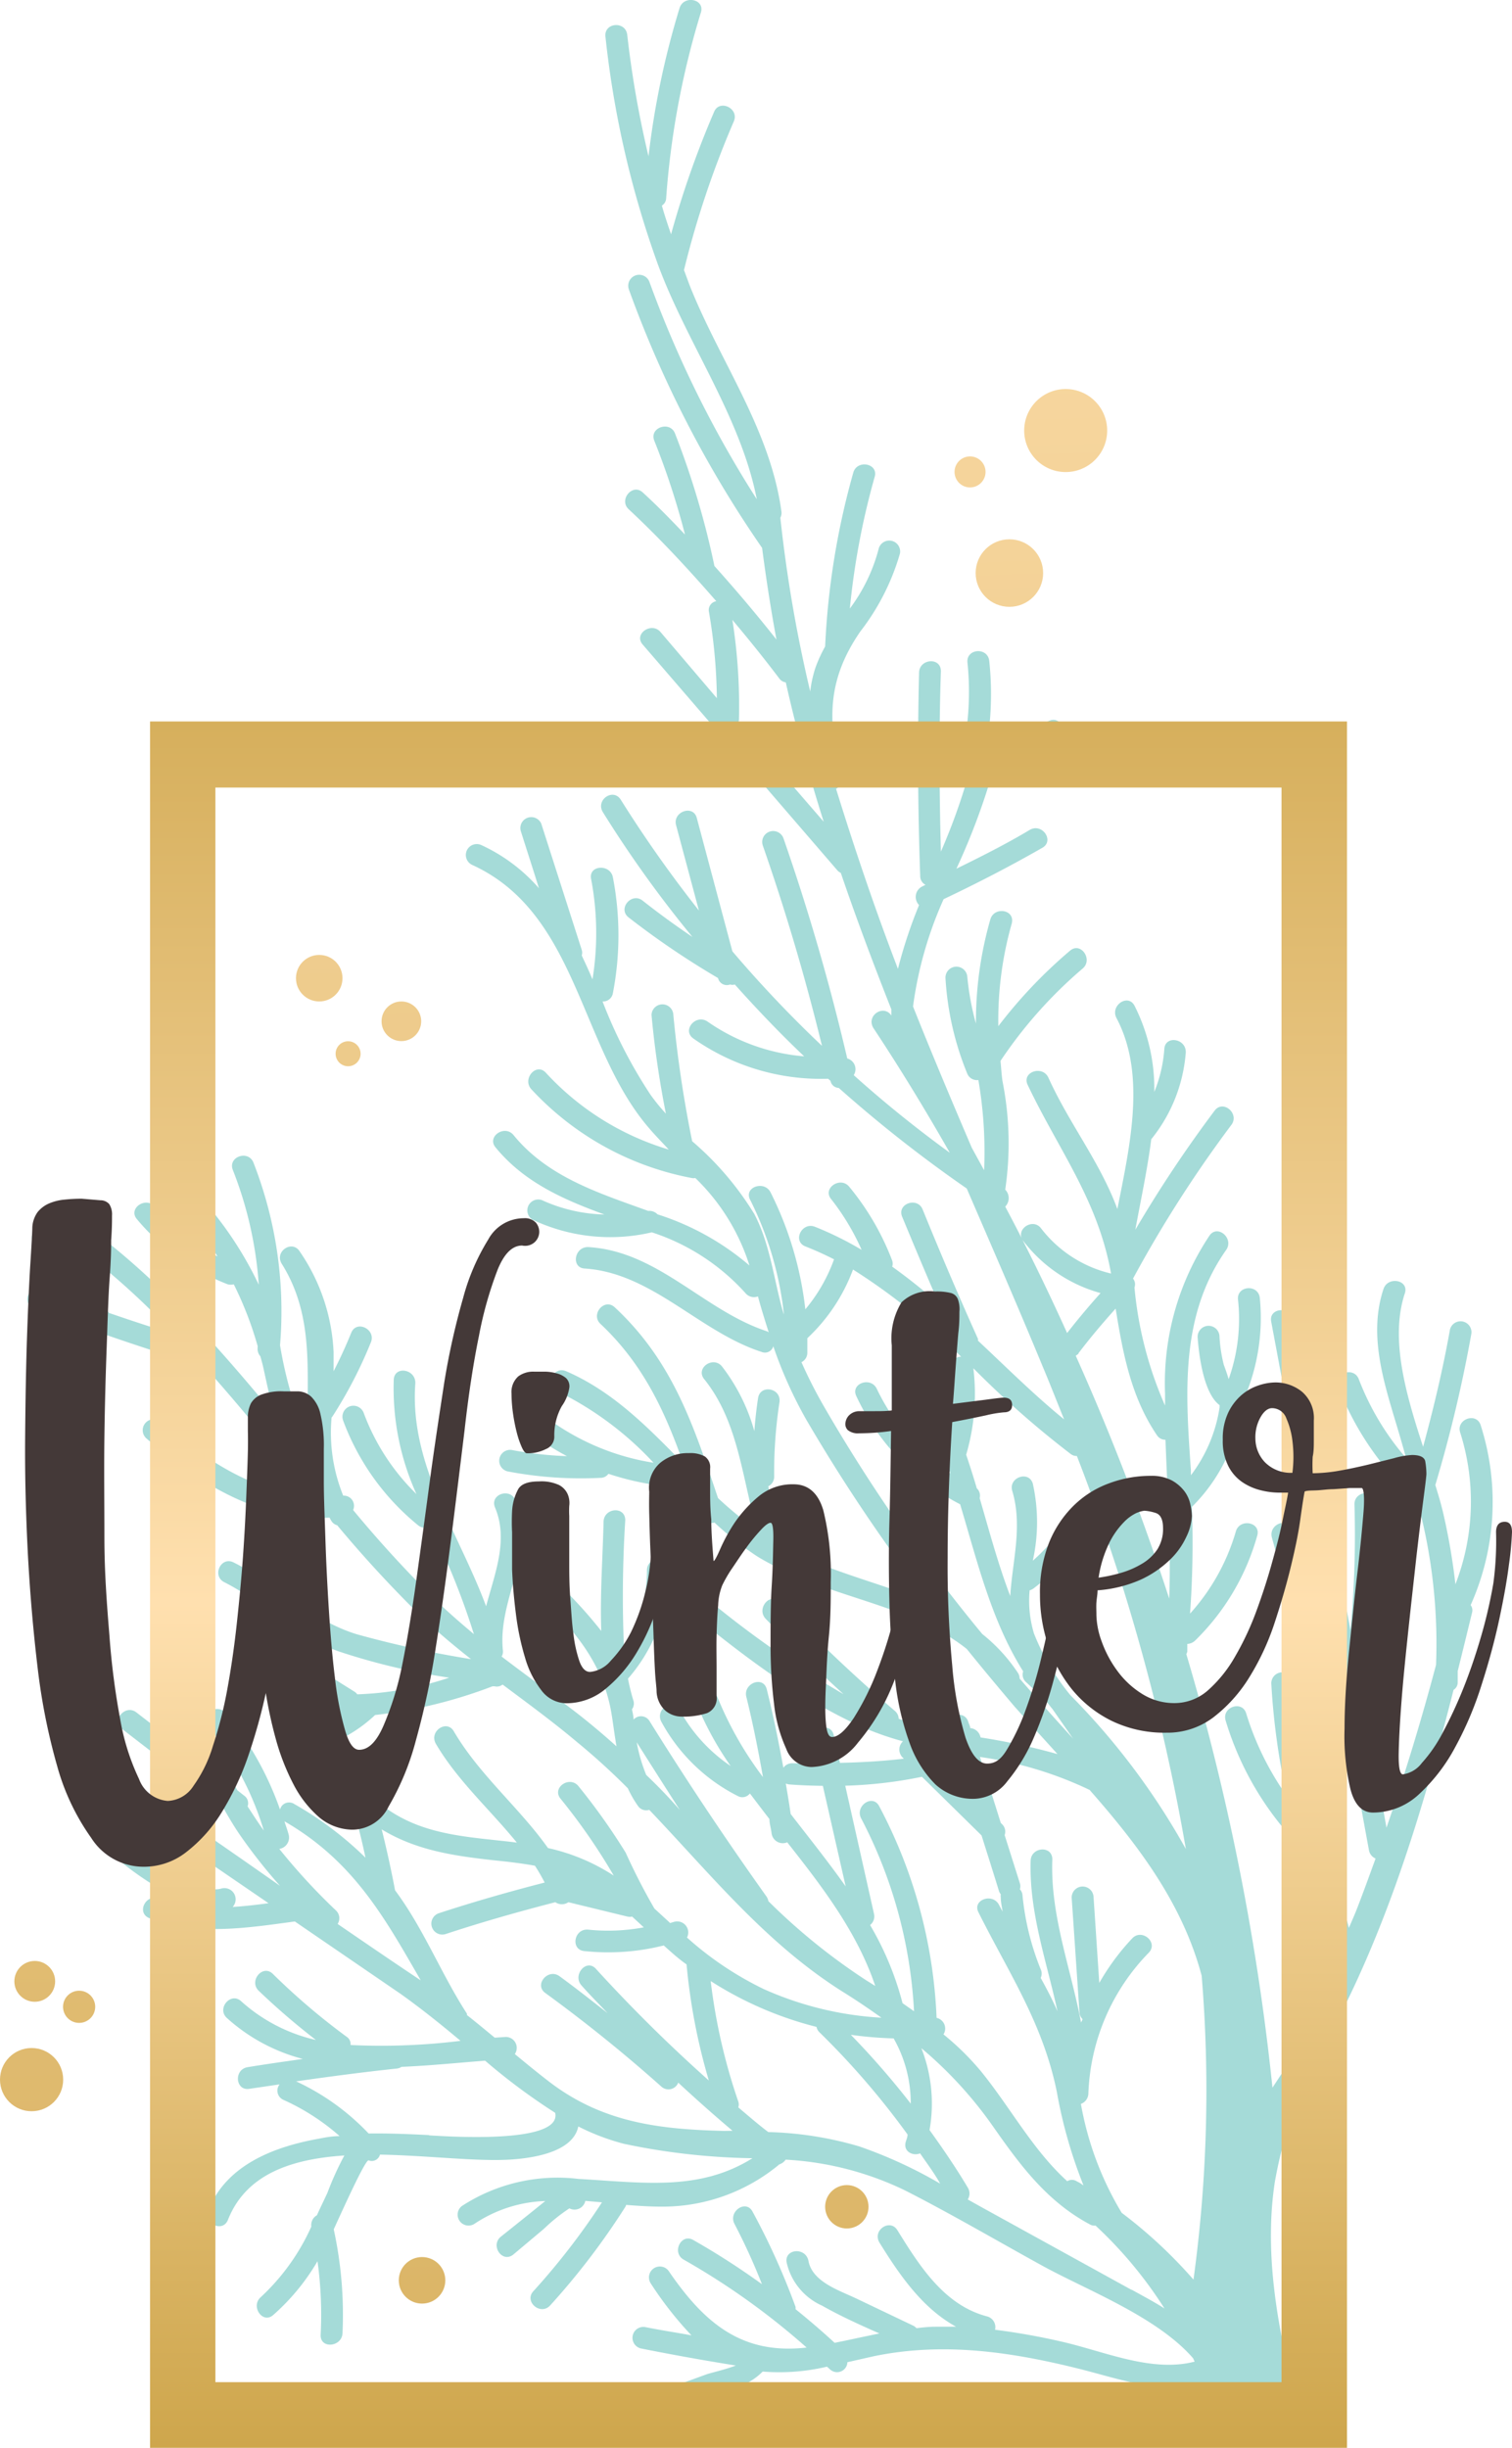 <svg xmlns="http://www.w3.org/2000/svg" xmlns:xlink="http://www.w3.org/1999/xlink" viewBox="0 0 105.29 170.39"><defs><style>.a{isolation:isolate;}.b{fill:#a5dbd8;mix-blend-mode:multiply;}.c{fill:url(#a);}.d{fill:#443938;}.e{fill:url(#b);}.f{fill:url(#c);}.g{fill:url(#d);}.h{fill:url(#e);}.i{fill:url(#f);}.j{fill:url(#g);}.k{fill:url(#h);}.l{fill:url(#i);}.m{fill:url(#j);}.n{fill:url(#k);}.o{fill:url(#l);}</style><linearGradient id="a" x1="52.13" y1="170.39" x2="52.13" y2="50.22" gradientUnits="userSpaceOnUse"><stop offset="0" stop-color="#cea64c"/><stop offset="0.49" stop-color="#ffe0af"/><stop offset="1" stop-color="#d6af5c"/></linearGradient><linearGradient id="b" x1="61.56" y1="-211.5" x2="75.41" y2="187.36" xlink:href="#a"/><linearGradient id="c" x1="59.07" y1="-211.42" x2="72.92" y2="187.44" xlink:href="#a"/><linearGradient id="d" x1="65.82" y1="-211.65" x2="79.67" y2="187.21" xlink:href="#a"/><linearGradient id="e" x1="-10.08" y1="-209.02" x2="3.77" y2="189.84" xlink:href="#a"/><linearGradient id="f" x1="-6.6" y1="-209.14" x2="7.25" y2="189.72" xlink:href="#a"/><linearGradient id="g" x1="-9.62" y1="-209.03" x2="4.23" y2="189.83" xlink:href="#a"/><linearGradient id="h" x1="16.59" y1="-209.94" x2="30.44" y2="188.92" xlink:href="#a"/><linearGradient id="i" x1="46.32" y1="-210.98" x2="60.16" y2="187.89" xlink:href="#a"/><linearGradient id="j" x1="18.19" y1="-210" x2="32.04" y2="188.86" xlink:href="#a"/><linearGradient id="k" x1="12.58" y1="-209.8" x2="26.43" y2="189.06" xlink:href="#a"/><linearGradient id="l" x1="14.4" y1="-209.87" x2="28.25" y2="188.99" xlink:href="#a"/></defs><g class="a"><path class="b" d="M37.87,155.15a12.34,12.34,0,0,1,1.78-1.43.77.77,0,0,0,1.11-.52l1.16.1a48.61,48.61,0,0,1-4.78,6.19c-.66.72.49,1.71,1.16,1a50.22,50.22,0,0,0,5.25-6.88.69.69,0,0,0,.05-.13c.89.07,1.78.13,2.67.12a12.72,12.72,0,0,0,8-2.94.85.85,0,0,0,.44-.33,21.74,21.74,0,0,1,8.33,2.15c3.22,1.64,6.34,3.47,9.5,5.21s8,3.55,10.54,6.46l.11.24c-3,.77-6.25-.7-9.21-1.38a46.52,46.52,0,0,0-4.69-.84.77.77,0,0,0-.56-.93c-3-.79-4.71-3.54-6.24-6-.51-.83-1.76,0-1.25.86,1.42,2.29,3,4.58,5.34,5.86-.48,0-1,0-1.44,0s-.89.05-1.32.1a.73.73,0,0,0-.26-.19L59.64,160c-1.17-.56-3.06-1.15-3.34-2.61-.18-1-1.7-.86-1.52.1a4.33,4.33,0,0,0,2.46,3c1.27.72,2.62,1.33,4,1.94-1,.2-2.07.44-3.12.65-.88-.81-1.79-1.59-2.72-2.34a1,1,0,0,0,0-.16,49.28,49.28,0,0,0-3-6.64c-.46-.86-1.71,0-1.25.87A42.63,42.63,0,0,1,53.06,159a52,52,0,0,0-4.79-3.08c-.85-.48-1.51.89-.66,1.37a50.3,50.3,0,0,1,8.56,6.12c-4.46.51-7.09-1.64-9.62-5.35a.76.76,0,0,0-1.25.86,24.82,24.82,0,0,0,2.85,3.64c-1.08-.2-2.16-.36-3.24-.58a.76.76,0,0,0-.29,1.49q3.3.66,6.62,1.19c-.69.27-1.66.49-2,.6l-2.94,1.07a.76.76,0,0,0,.51,1.44l4.07-1.49a4.31,4.31,0,0,0,2.23-1.2,14.44,14.44,0,0,0,4.48-.34l.21.19a.72.72,0,0,0,1.21-.5l1.81-.41c4.79-1,9.47-.33,14.17.83,3,.74,5.86,1.87,8.82,1,.66,1.46,1.24,3,1.78,4.48a5.67,5.67,0,0,0,4.51-3.87c-1.22-4.86-2.06-9.83-1.32-14.61A33.73,33.73,0,0,1,91,144.47c5-8.25,7.84-17.49,10.22-26.84a.61.61,0,0,0,.29-.5c0-.27,0-.54,0-.81.34-1.36.67-2.72,1-4.07a.6.6,0,0,0-.1-.52,17.55,17.55,0,0,0,.7-12.52c-.29-.93-1.72-.43-1.43.5a15.89,15.89,0,0,1-.33,10.57,44.2,44.2,0,0,0-.84-4.91c-.15-.65-.35-1.32-.56-2a95.35,95.35,0,0,0,2.51-10.53.76.76,0,0,0-1.49-.29c-.49,2.75-1.14,5.47-1.87,8.16-1.18-3.61-2.33-7.5-1.27-10.69.3-.93-1.19-1.21-1.49-.29-1.2,3.61.34,7.35,1.32,10.86.09.3.17.6.25.9A18.5,18.5,0,0,1,94.62,96c-.35-.91-1.79-.41-1.44.5a20.47,20.47,0,0,0,5.19,7.68.88.88,0,0,0,.29.17A37.68,37.68,0,0,1,100,115.89q-1.52,5.73-3.45,11.33L94.88,118a.69.69,0,0,0,.19-.38,70.89,70.89,0,0,0,.76-13c0-1-1.54-.87-1.51.11a70.72,70.72,0,0,1-.28,8.74l-4-21.58c-.18-1-1.7-.86-1.52.1q2,10.64,3.94,21.28A41.42,41.42,0,0,1,90,106.53c-.26-1-1.69-.44-1.43.5a43.36,43.36,0,0,0,4,9.78.6.6,0,0,0,.61.33q1.08,5.83,2.15,11.66a.78.78,0,0,0,.46.57c-.44,1.21-.88,2.43-1.35,3.63-.16.4-.34.8-.51,1.2-.44-1.75-1-3.45-1.62-5.19a.73.73,0,0,0-.12-.95c-.1-.1-.18-.21-.28-.3a44.71,44.71,0,0,1-1.86-10.64.76.76,0,0,0-1.52.1,48.8,48.8,0,0,0,1.08,7.8,20.15,20.15,0,0,1-2.83-5.75c-.28-.94-1.72-.44-1.43.5a21.3,21.3,0,0,0,5.25,8.84,44.77,44.77,0,0,1,2.26,8c-1.05,2.31-2.16,4.61-3.15,7-.34.58-.73,1.14-1.1,1.71a166.4,166.4,0,0,0-6-30.18.54.54,0,0,0,.07-.19c0-.17,0-.35,0-.52a.83.83,0,0,0,.53-.22,16.35,16.35,0,0,0,4.34-7.32c.27-.94-1.22-1.22-1.49-.29a14.56,14.56,0,0,1-3.19,5.72,68.24,68.24,0,0,0,.13-7.43,11.83,11.83,0,0,0,3.45-7.12,14.2,14.2,0,0,0,1.28-7.41c-.1-1-1.62-.87-1.52.1A12.48,12.48,0,0,1,85.56,96c-.12-.41-.31-.92-.34-1a10.1,10.1,0,0,1-.3-2,.76.76,0,0,0-1.52.1c.07,1,.37,3.87,1.53,4.71a.66.66,0,0,0,0,.14,10.38,10.38,0,0,1-2,4.74c0-.11,0-.23,0-.34C82.56,97,82.15,91.59,85.39,87c.55-.8-.6-1.79-1.16-1a18.51,18.51,0,0,0-3.1,11c0,.28,0,.56,0,.84A26.34,26.34,0,0,1,79,89.62.64.64,0,0,0,78.9,89a86.3,86.3,0,0,1,6.85-10.7c.58-.78-.57-1.77-1.16-1a88.63,88.63,0,0,0-5.53,8.3c.38-2.07.84-4.19,1.11-6.3a10.91,10.91,0,0,0,2.4-6c.08-1-1.42-1.27-1.49-.29a9.78,9.78,0,0,1-.7,3A12.76,12.76,0,0,0,79,70c-.46-.86-1.71,0-1.25.87,2.08,3.93.93,8.88.06,13.29C76.6,80.88,74.46,78.23,73,75c-.42-.87-1.86-.38-1.44.51,2.15,4.53,4.89,8,5.81,13.14v0a8.66,8.66,0,0,1-4.87-3.14c-.58-.78-1.84.08-1.25.86a10.16,10.16,0,0,0,5.39,3.64c-.81.9-1.59,1.83-2.33,2.78-1.36-3-2.77-5.91-4.31-8.8a.84.84,0,0,0,0-1.18,22.1,22.1,0,0,0-.19-7.55c-.07-.47-.09-.94-.14-1.41a31.25,31.25,0,0,1,5.72-6.43c.74-.62-.12-1.88-.87-1.25a33.55,33.55,0,0,0-5,5.26,24.61,24.61,0,0,1,.93-7.13c.27-1-1.23-1.23-1.49-.29a25.86,25.86,0,0,0-1,7.24A18.92,18.92,0,0,1,67.36,68a.76.76,0,0,0-1.52.1,20.7,20.7,0,0,0,1.51,6.62.73.73,0,0,0,.78.46,29.48,29.48,0,0,1,.4,6.28l-.86-1.57c-1.4-3.27-2.78-6.54-4.09-9.83a26.81,26.81,0,0,1,2.13-7.47c2.34-1.11,4.63-2.29,6.88-3.58.84-.48,0-1.73-.87-1.25-1.67,1-3.39,1.86-5.12,2.71A47.31,47.31,0,0,0,69.05,54a44,44,0,0,1,4.5-2.39c.89-.4.39-1.84-.5-1.43-1.23.56-2.42,1.18-3.59,1.84,0-.18.08-.36.11-.54a.77.77,0,0,0-.68-.87,22,22,0,0,0,0-4.59c-.1-1-1.62-.88-1.52.1a19.72,19.72,0,0,1-.5,6.89.67.67,0,0,0,.59.86,42,42,0,0,1-1.94,5.41c-.11-4.18-.14-8.37,0-12.56,0-1-1.5-.87-1.52.1q-.17,7.08.08,14.17a.67.67,0,0,0,.37.6l-.24.12A.81.81,0,0,0,64,63a33,33,0,0,0-1.47,4.44c-1.59-4.13-3-8.31-4.31-12.53a.78.78,0,0,0,.38-.88c-1-3.84-1-6.71,1.3-10.06a16.2,16.2,0,0,0,2.77-5.44.76.76,0,0,0-1.49-.3,12,12,0,0,1-2,4.13,52.38,52.38,0,0,1,1.73-9.17c.27-.94-1.23-1.22-1.49-.29A53.18,53.18,0,0,0,57.46,45a10,10,0,0,0-.68,1.49,8.6,8.6,0,0,0-.36,1.64,96.9,96.9,0,0,1-2.08-12.09.72.72,0,0,0,.08-.4c-.75-5.59-4.09-10.2-6.21-15.32-.21-.49-.38-1-.58-1.52A65.42,65.42,0,0,1,51.1,8.45c.39-.91-1-1.56-1.37-.67a65.9,65.9,0,0,0-3,8.53c-.23-.67-.45-1.32-.64-2a.63.63,0,0,0,.3-.53A58.16,58.16,0,0,1,48.81.86c.28-.94-1.21-1.22-1.49-.29a58,58,0,0,0-2.16,10.31,70.6,70.6,0,0,1-1.48-8.44c-.1-1-1.62-.88-1.52.1a67.8,67.8,0,0,0,3.6,15.72c2,5.53,5.81,10.69,6.94,16.49a76.42,76.42,0,0,1-7.47-15.11.76.76,0,0,0-1.44.5,78.24,78.24,0,0,0,9.28,18c.28,2.15.61,4.28,1,6.38-1.38-1.75-2.83-3.46-4.32-5.12A57.91,57.91,0,0,0,47,30.16c-.36-.89-1.8-.39-1.44.51a53.13,53.13,0,0,1,2.14,6.54c-.95-1-1.92-2-2.93-2.92-.7-.68-1.7.48-1,1.15,2.15,2,4.18,4.19,6.11,6.41a.62.62,0,0,0-.51.75,37.73,37.73,0,0,1,.55,6L46,44c-.62-.74-1.89.12-1.25.86l13.54,15.7a.7.7,0,0,0,.26.2c1.09,3.2,2.28,6.36,3.52,9.5,0,.14,0,.29,0,.43l0,0c-.53-.81-1.78,0-1.25.87,1.88,2.84,3.64,5.73,5.32,8.68a83.49,83.49,0,0,1-6.69-5.4.77.77,0,0,0-.45-1.16,151.43,151.43,0,0,0-4.44-15.32.76.76,0,0,0-1.44.5q2.4,6.88,4.12,13.94A84.2,84.2,0,0,1,51,66.22l-2.48-9.29c-.25-.94-1.69-.43-1.44.51l1.59,5.94a86.93,86.93,0,0,1-5.44-7.71c-.52-.84-1.77,0-1.25.86a80.71,80.71,0,0,0,6.24,8.69c-1.19-.8-2.34-1.64-3.46-2.52-.76-.62-1.76.53-1,1.15A57.55,57.55,0,0,0,50,68.08v0a.63.63,0,0,0,.84.45.55.55,0,0,0,.33,0c1.55,1.73,3.15,3.41,4.83,5a13.69,13.69,0,0,1-6.73-2.42c-.81-.55-1.79.59-1,1.17a15.45,15.45,0,0,0,9.39,2.81l.17.14v0a.61.61,0,0,0,.58.5,93.6,93.6,0,0,0,8.91,7c1.78,4.12,3.57,8.23,5.28,12.37.52,1.23,1,2.47,1.5,3.7-2.09-1.7-4-3.61-6-5.48a.61.61,0,0,0,0-.13q-2-4.45-3.85-9c-.36-.9-1.8-.41-1.43.5.83,2,1.69,4.06,2.57,6.08a40.81,40.81,0,0,0-3.26-2.6.68.68,0,0,0,0-.42,18.22,18.22,0,0,0-3-5.15c-.62-.74-1.88.12-1.25.87A16.56,16.56,0,0,1,60,87a23,23,0,0,0-3.26-1.61c-.91-.34-1.57,1-.66,1.37.69.27,1.35.57,2,.9h0a11.43,11.43,0,0,1-2,3.48A24.11,24.11,0,0,0,53.66,83c-.43-.86-1.87-.37-1.43.5a23.43,23.43,0,0,1,2.36,8l-.06-.17c-.65-2.28-.89-4.7-2-6.82a21.21,21.21,0,0,0-4.33-5.07,83.19,83.19,0,0,1-1.32-8.89.76.76,0,0,0-1.51.1c.21,2.31.55,4.59,1,6.87a14.34,14.34,0,0,1-1.06-1.3,33.67,33.67,0,0,1-3.35-6.51.69.69,0,0,0,.72-.58,21.22,21.22,0,0,0,0-8.06c-.18-.95-1.7-.86-1.52.1a20.21,20.21,0,0,1,.1,7c-.24-.56-.49-1.11-.75-1.66a.65.65,0,0,0,0-.39l-2.82-8.79a.76.76,0,0,0-1.43.5c.42,1.33.85,2.65,1.27,4a11.91,11.91,0,0,0-4-3,.76.76,0,0,0-.66,1.37c7.39,3.37,7.46,12.68,12.32,18.32.45.53.92,1,1.38,1.5A19,19,0,0,1,38,74.66c-.67-.71-1.65.45-1,1.16A20.36,20.36,0,0,0,48.17,82a.7.7,0,0,0,.25,0,14.53,14.53,0,0,1,3.77,6.09,18.39,18.39,0,0,0-6.4-3.56.8.8,0,0,0-.65-.24c-3.46-1.25-7-2.36-9.38-5.28-.62-.75-1.88.11-1.25.86,2,2.44,4.74,3.63,7.58,4.67a11.09,11.09,0,0,1-4.35-1,.76.76,0,0,0-.66,1.36,12.67,12.67,0,0,0,8.31.88A15,15,0,0,1,51.9,90a.77.77,0,0,0,.88.24c.23.85.49,1.68.75,2.5a.71.71,0,0,0-.15-.08C49,91.21,45.83,87.11,41,86.81c-1-.07-1.26,1.43-.29,1.49,4.7.3,8,4.42,12.34,5.81a.6.6,0,0,0,.8-.4,29.92,29.92,0,0,0,2.29,5.1,120.13,120.13,0,0,0,8.65,12.83c-3.22-1.4-6.83-2.14-10-3.84a27.38,27.38,0,0,1-1.29-4.34.74.74,0,0,0,.41-.68,32,32,0,0,1,.37-5.17c.14-1-1.35-1.26-1.49-.29-.12.76-.2,1.53-.26,2.3a13.13,13.13,0,0,0-2.25-4.5c-.61-.76-1.86.1-1.25.87,2.42,3,2.63,6.92,3.7,10.52A26.08,26.08,0,0,1,50,104.28C48.3,99.22,46.85,94.76,42.81,91c-.72-.67-1.7.49-1,1.15,3,2.82,4.5,6.12,5.78,9.73-2.44-2.49-4.87-5-8.16-6.43-.89-.4-1.55,1-.66,1.37a22.76,22.76,0,0,1,6.74,5,16.83,16.83,0,0,1-7.12-2.9c-.79-.56-1.79.59-1,1.16a19.85,19.85,0,0,0,2.09,1.28,25.07,25.07,0,0,1-3.85-.43.76.76,0,0,0-.29,1.49,27.07,27.07,0,0,0,6.48.45.68.68,0,0,0,.55-.28,19.33,19.33,0,0,0,4.82.94L48.68,105c.07.18.12.35.18.53a.7.7,0,0,0,.89.45,23,23,0,0,0,2.83,2.26c.39.26.81.48,1.22.7l.13.07c4.32,2.27,9.62,2.78,13.39,5.77,1.09,1.35,2.2,2.68,3.32,4,1,1.12,2,2.21,3,3.32a45.6,45.6,0,0,0-5.36-1.16s0,0,0,0a.79.79,0,0,0-.72-.65c0-.15-.09-.29-.13-.43-.3-.94-1.73-.43-1.44.5l.07.2a25.82,25.82,0,0,1-3.48-.92.73.73,0,0,0-.27-.55q-4.18-3.58-8-7.58c-.67-.71-1.66.45-1,1.16,1.74,1.82,3.57,3.56,5.43,5.26A70.05,70.05,0,0,1,48,110.24c-.76-.62-1.75.54-1,1.15,4.1,3.33,8.3,6.73,13.17,8.88a20.2,20.2,0,0,0,2.71.94.78.78,0,0,0,0,1.15l.06.06c-1.43.17-3,.26-4.45.29-.14-.64-.29-1.28-.43-1.92-.22-1-1.65-.44-1.44.5l.33,1.45c-.85,0-1.47,0-1.71,0a.76.76,0,0,0-.69.31c-.33-1.82-.7-3.64-1.15-5.44-.23-1-1.66-.44-1.43.5.46,1.85.83,3.72,1.16,5.59A24.62,24.62,0,0,1,49,115.3c-.23-1-1.66-.44-1.43.5a22.25,22.25,0,0,0,3.31,7.13A11.18,11.18,0,0,1,47.31,119c-.47-.86-1.72,0-1.25.86a12.42,12.42,0,0,0,5.3,5.15.66.66,0,0,0,.86-.17c.45.59.9,1.19,1.36,1.78,0,.32.11.64.15,1a.79.79,0,0,0,1.09.62c2.46,3.12,4.87,6.26,6.13,10l-.64-.4a42.93,42.93,0,0,1-6.8-5.5.94.94,0,0,0-.13-.32Q49.09,126,45.23,119.8a.69.69,0,0,0-1.11-.1c0-.24-.07-.48-.11-.72a.68.68,0,0,0,.09-.63,14.93,14.93,0,0,1-.37-1.5,11.52,11.52,0,0,0,2.84-7.64c0-1-1.52-.87-1.52.1a9.87,9.87,0,0,1-1.6,5.39,84.72,84.72,0,0,1,.09-8.88c0-1-1.49-.87-1.51.11-.06,2.49-.25,5.06-.16,7.6a31.16,31.16,0,0,0-4-4.2c-.72-.67-1.7.49-1,1.16,2.77,2.56,5.11,5,5.73,8.9.12.76.21,1.48.33,2.17-.89-.8-1.8-1.57-2.75-2.31-1.74-1.34-3.52-2.62-5.25-3.94a.67.67,0,0,0,.09-.43c-.38-3.62,2.39-6.86.88-10.45-.38-.9-1.81-.41-1.43.5.95,2.26,0,4.56-.62,6.88-1.91-5.14-5.34-9.85-4.93-15.5.06-1-1.43-1.27-1.5-.29A17.83,17.83,0,0,0,29,104a15.35,15.35,0,0,1-3.67-5.64.76.76,0,0,0-1.44.51,17,17,0,0,0,5.21,7.29.71.71,0,0,0,.86.06A51.27,51.27,0,0,1,33,113.75c-.85-.71-1.69-1.44-2.5-2.21a83.5,83.5,0,0,1-5.91-6.43.71.71,0,0,0-.69-1,11.65,11.65,0,0,1-.81-5.44s.06-.06.08-.1a30.88,30.88,0,0,0,2.66-5.14c.36-.9-1-1.57-1.37-.66s-.78,1.81-1.23,2.68c0-.45,0-.89,0-1.34a13.41,13.41,0,0,0-2.36-7c-.52-.83-1.78,0-1.25.86,2.51,4,1.57,8.32,1.88,12.48a29.38,29.38,0,0,1-2-6.81,28.42,28.42,0,0,0-1.85-12.71c-.36-.91-1.79-.41-1.44.5a26.8,26.8,0,0,1,1.81,8,25.35,25.35,0,0,0-4.87-6.95c-.68-.7-1.66.46-1,1.15a24.08,24.08,0,0,1,3,3.83A13.84,13.84,0,0,1,10.78,84c-.62-.74-1.88.11-1.25.86a15.59,15.59,0,0,0,6.33,4.54.88.88,0,0,0,.42,0,24.6,24.6,0,0,1,1.66,4.29.49.49,0,0,1,0,.12.79.79,0,0,0,.19.6c.07.25.14.5.2.76.25,1.14.48,2.24.78,3.31C14.73,93.18,10.18,88.06,4.4,84.2c-.8-.54-1.8.61-1,1.16a51.87,51.87,0,0,1,8.72,7.51q-2.28-.7-4.53-1.48a57.8,57.8,0,0,1-4-5.69c-.52-.84-1.77,0-1.25.86C3.15,87.89,4,89.16,5,90.41c-.66-.24-1.32-.47-2-.73-.9-.36-1.57,1-.66,1.37,1.43.57,2.88,1.09,4.33,1.6a.76.76,0,0,0,.72.27c2.2.76,4.41,1.49,6.65,2.13a.68.68,0,0,0,.14,0c2.63,2.94,5.1,6,7.62,9.1h0c-4.05-.19-7.51-2.54-10.6-5.17a.76.76,0,0,0-1,1.15c3.65,3.11,7.85,5.78,12.75,5.51a2.39,2.39,0,0,0,.12.22.67.67,0,0,0,.41.31,85.43,85.43,0,0,0,6,6.49c1.06,1,2.18,1.93,3.32,2.83a72.49,72.49,0,0,1-7.95-1.73c-3.27-1-5.59-3.51-8.58-5-.88-.45-1.53.92-.66,1.37,2.79,1.41,5,3.77,8,4.83a45.35,45.35,0,0,0,7.67,1.82,22.58,22.58,0,0,1-6.4,1.16.72.72,0,0,0-.22-.2l-4.3-2.69c-.83-.52-1.48.86-.66,1.37L22,117.92a.74.74,0,0,0,.19,1.39c.45.06.88.09,1.32.12a8.35,8.35,0,0,1-1.2.59c-.91.34-.41,1.78.5,1.43a10,10,0,0,0,3.31-2.07,33.33,33.33,0,0,0,8.18-2l.14,0a.65.65,0,0,0,.56-.12c1.74,1.3,3.49,2.58,5.18,4a47.12,47.12,0,0,1,3.54,3.22,7.61,7.61,0,0,0,.7,1.22.69.69,0,0,0,.79.28c4.24,4.44,8.06,9.23,13.39,12.61,1,.62,1.9,1.23,2.78,1.86a23.17,23.17,0,0,1-8.21-2,22.92,22.92,0,0,1-5.33-3.58.77.77,0,0,0-.91-1.09l-.27.08-.09-.09-1-.92a43.75,43.75,0,0,1-2-3.89,44.1,44.1,0,0,0-3.29-4.63c-.61-.75-1.87.1-1.25.87a41.93,41.93,0,0,1,3.71,5.36,13.79,13.79,0,0,0-4.58-1.92c-2-2.82-4.78-5.09-6.56-8.13-.49-.84-1.74,0-1.25.87,1.51,2.57,3.78,4.59,5.64,6.88-3.09-.39-6.23-.43-8.93-2.27a.78.78,0,0,0-.89,0c-.21-.78-.41-1.57-.65-2.34-.29-.94-1.72-.44-1.43.5.53,1.7,1,3.43,1.36,5.16a23.9,23.9,0,0,0-4.95-3.73.65.65,0,0,0-1,.38,22,22,0,0,0-3.78-6.71c-.62-.75-1.87.11-1.25.87a21,21,0,0,1,3.9,7.3c-.4-.55-.76-1.12-1.13-1.68a.64.64,0,0,0-.24-.75l-.47-.37c-1.33-2.27-2.33-4.65-4.18-6.57-.68-.71-1.66.45-1,1.15a16.78,16.78,0,0,1,2.32,3.22l-4.17-3.22c-.77-.6-1.76.55-1,1.15l7,5.4c.41.73.83,1.44,1.3,2.11a37.08,37.08,0,0,0,2.7,3.41Q14.25,127.59,9,124c-.8-.54-1.79.61-1,1.16l10.7,7.32c-.83.11-1.66.21-2.5.26a.78.78,0,0,0-.79-1.28c-1.39.39-3.8-1.42-4.87-2.17a21.5,21.5,0,0,1-3.27-2.83c-.67-.7-1.66.46-1,1.16a22.44,22.44,0,0,0,4.63,3.72,14.93,14.93,0,0,0,2.6,1.37,9.82,9.82,0,0,1-2.44-.56c-.91-.34-1.58,1-.66,1.37,3.28,1.24,6.74.69,10.13.23l7.38,5.05c1.4,1,2.78,2.1,4.16,3.26a44.82,44.82,0,0,1-7.66.29.6.6,0,0,0-.28-.58A46.74,46.74,0,0,1,19,137.4c-.7-.69-1.68.47-1,1.16A49,49,0,0,0,22,142a11.62,11.62,0,0,1-5.21-2.7c-.72-.66-1.71.5-1,1.16a12.6,12.6,0,0,0,5.3,2.86c-1.27.18-2.55.36-3.83.57-1,.15-.87,1.67.1,1.51l2.11-.31a.7.7,0,0,0,.27,1.08,15.58,15.58,0,0,1,3.91,2.52c-.48,0-1,.09-1.44.18-3.14.56-6.46,1.83-7.71,5-.36.9,1,1.57,1.37.66,1.27-3.23,4.49-4.25,8.11-4.49a21,21,0,0,0-1.18,2.6c-.24.52-.48,1-.73,1.56a.78.78,0,0,0-.39.79,15.13,15.13,0,0,1-3.52,4.91c-.73.63.12,1.89.86,1.25a15.2,15.2,0,0,0,3.09-3.75,27.33,27.33,0,0,1,.22,5.12c-.05,1,1.47.86,1.52-.1a27.89,27.89,0,0,0-.61-7.24c.84-1.84,2.22-4.87,2.43-4.8a.59.59,0,0,0,.79-.4c3.37.06,6.79.5,9.15.34,1.78-.12,4.31-.6,4.66-2.3a15.76,15.76,0,0,0,3.19,1.21,46.42,46.42,0,0,0,8.94,1c-3.7,2.31-7.58,1.7-12.12,1.44a12.22,12.22,0,0,0-8.12,1.89.76.76,0,0,0,.86,1.25,9.42,9.42,0,0,1,4.95-1.6c-1,.81-2.06,1.66-3.09,2.48-.76.61.09,1.86.86,1.25ZM51.41,50.3a.65.65,0,0,0,.05-.27A38.62,38.62,0,0,0,51,43.15c1.12,1.33,2.21,2.68,3.26,4.07a.67.67,0,0,0,.46.28c.73,3.27,1.63,6.51,2.64,9.7Q54.37,53.75,51.41,50.3ZM45,123.55a11.15,11.15,0,0,1-.66-2.27q1.5,2.37,3,4.71C46.63,125.17,45.84,124.35,45,123.55Zm33.79,35.84-10.58-5.83-.82-.46a.77.77,0,0,0,0-.83c-.83-1.39-1.73-2.71-2.66-4a10.54,10.54,0,0,0-.57-5.7,28.31,28.31,0,0,1,5,5.46c1.91,2.73,3.76,5.22,6.74,6.81a.64.64,0,0,0,.39.08,29.27,29.27,0,0,1,4.8,5.77C80.39,160.24,79.61,159.83,78.82,159.39Zm-3.7-65.18c.82-1.08,1.69-2.11,2.6-3.12.5,3.1,1.07,6.16,2.88,8.82a.68.68,0,0,0,.59.31c.13,3.71.4,7.35.26,11.06a168,168,0,0,0-6.51-16.91A1.29,1.29,0,0,0,75.12,94.21Zm-7.34,1a66,66,0,0,0,6.81,6,.67.67,0,0,0,.43.14,142.68,142.68,0,0,1,7.59,27.36A49.16,49.16,0,0,0,74.54,118,16,16,0,0,1,72,113.7a7.89,7.89,0,0,1-.3-3,.84.84,0,0,0,.27-.13,15.27,15.27,0,0,0,3.79-4.18c.52-.83-.85-1.48-1.37-.66a13.24,13.24,0,0,1-2.47,2.91,12.32,12.32,0,0,0,0-5.37c-.28-.93-1.71-.43-1.43.51.74,2.47,0,4.91-.14,7.32-.84-2.2-1.46-4.52-2.13-6.82a.68.68,0,0,0-.2-.68c-.23-.79-.48-1.57-.74-2.34A15,15,0,0,0,67.78,95.23ZM71,116.84a.71.71,0,0,0-.12-.4,11.75,11.75,0,0,0-2.48-2.7,115.89,115.89,0,0,1-11-15.8c-.58-1-1.12-2.06-1.59-3.12a.73.73,0,0,0,.41-.67c0-.35,0-.69,0-1a12.47,12.47,0,0,0,3.18-4.78,42.45,42.45,0,0,1,7.53,6.07.67.67,0,0,0-.68.78,13.44,13.44,0,0,1,0,3.47,21.26,21.26,0,0,0-1.63-3.14c-.52-.83-1.77,0-1.25.86a25.14,25.14,0,0,1,2.36,4.87.58.58,0,0,0,.23.64c.07.21.15.42.22.64a14.52,14.52,0,0,1-5.12-5.88c-.41-.88-1.85-.39-1.43.5a16.14,16.14,0,0,0,7.23,7.53c1.2,4,2.18,8.12,4.39,11.63a.7.7,0,0,0,.21.76c.36.33.72.69,1.08,1s.49.57.74.85q.7,1,1.44,2.07l-.37-.41C73.24,119.39,72.12,118.13,71,116.84Zm4.89,7.77c3.39,3.85,6.46,7.91,7.79,12.92a97,97,0,0,1-.57,21.15,33,33,0,0,0-5-4.65,22.11,22.11,0,0,1-2.84-7.58.79.79,0,0,0,.52-.72A14.78,14.78,0,0,1,80,135.92c.68-.71-.48-1.7-1.15-1a16.23,16.23,0,0,0-2.3,3.11l-.4-6a.76.76,0,0,0-1.52.1l.54,7.94a.69.69,0,0,0,.21.47c0,.08-.07.16-.1.25-.71-3.79-2.15-7.45-2-11.36,0-1-1.49-.87-1.51.1-.11,3.62,1.12,7,1.87,10.48-.35-.81-.75-1.57-1.17-2.33a.69.69,0,0,0,0-.6,18.45,18.45,0,0,1-1.27-5.18.68.68,0,0,0-.18-.39.67.67,0,0,0,0-.42l-1.06-3.35a.72.72,0,0,0-.19-.77l-.08-.08q-.72-2.3-1.45-4.59A26,26,0,0,1,75.91,124.61ZM66.83,123l.52,1.66L66,123.28A6.34,6.34,0,0,0,66.83,123Zm-11.77,3.28c-.1-.71-.22-1.42-.34-2.13a1.16,1.16,0,0,0,.22.06c.79.06,1.57.09,2.36.1l1.59,7C57.68,129.6,56.35,127.94,55.06,126.27ZM60.59,134a.77.77,0,0,0,.27-.79l-2-8.91a30.64,30.64,0,0,0,5.29-.61h.06l4.14,4.07c.41,1.3.82,2.59,1.22,3.89a.83.83,0,0,0,.12.21.68.68,0,0,0,0,.21c0,.34.08.68.13,1l-.25-.47c-.43-.86-1.87-.37-1.44.5,2.13,4.26,4.48,7.71,5.46,12.49a32.89,32.89,0,0,0,1.86,6.53c-.1-.06-.2-.14-.31-.2v0l-.17-.09a.61.61,0,0,0-.65,0c-2.39-2.16-3.94-5.1-6-7.64a18.77,18.77,0,0,0-2.62-2.58.76.76,0,0,0-.48-1.15,34.38,34.38,0,0,0-4-14.74c-.46-.87-1.71,0-1.25.86A32.61,32.61,0,0,1,63.65,140l-.8-.56A21.1,21.1,0,0,0,60.59,134Zm1.65,7.91a9.06,9.06,0,0,1,1.18,4.52,57.44,57.44,0,0,0-4.17-4.79A27,27,0,0,0,62.24,141.89Zm-38.72-8a.74.74,0,0,0-.13-.93,43,43,0,0,1-3.94-4.28.8.8,0,0,0,.65-1c-.08-.31-.2-.61-.29-.92,0,0,0,0,0,0,4.84,2.79,7,6.76,9.49,11.07C27.39,136.58,25.45,135.25,23.52,133.93Zm6.36,14.71c-1.4-.07-2.81-.13-4.21-.11v0a16.51,16.51,0,0,0-5.05-3.63c2.32-.33,4.64-.64,7-.89a.73.73,0,0,0,.34-.12c1.94-.08,3.9-.28,5.82-.43a43.13,43.13,0,0,0,4.88,3.63C39.16,149.32,30.75,148.68,29.88,148.64Zm20.54-.29c-4.52-.11-8.46-.58-12.17-3.42-.82-.63-1.61-1.28-2.4-1.93a.76.76,0,0,0-.66-1.19l-.74.05c-.64-.53-1.28-1.06-1.94-1.58a.18.18,0,0,0,0-.1c-1.8-2.78-3-5.9-5-8.58-.27-1.43-.58-2.84-.93-4.24,2.4,1.46,5,1.84,7.79,2.15,1,.1,1.93.21,2.88.38.25.38.47.77.68,1.17-2.48.64-4.94,1.34-7.38,2.14a.76.76,0,0,0,.5,1.44c2.52-.83,5.06-1.55,7.62-2.21a.8.8,0,0,0,.91,0l4.11,1a.74.74,0,0,0,.33,0l.81.75a13.47,13.47,0,0,1-3.86.16c-1-.1-1.26,1.39-.29,1.49a15.84,15.84,0,0,0,5.54-.39c.52.46,1,.91,1.59,1.32a41.79,41.79,0,0,0,1.55,8.08,107,107,0,0,1-7.87-7.78c-.66-.72-1.64.44-1,1.16s1.21,1.29,1.82,1.93c-1.11-.87-2.21-1.74-3.35-2.57-.79-.57-1.78.58-1,1.16q4.22,3.07,8.1,6.53a.73.73,0,0,0,1.17-.28q1.84,1.71,3.78,3.35Zm1-1.66a.65.65,0,0,0,0-.36,40.54,40.54,0,0,1-1.93-8.41,25,25,0,0,0,7.37,3.19.68.68,0,0,0,.2.37,55.21,55.21,0,0,1,6.14,7.12c0,.17-.08.35-.13.52-.19.68.53,1,1,.79.48.7,1,1.39,1.4,2.11a31.84,31.84,0,0,0-5.63-2.59,24.41,24.41,0,0,0-6.34-1C52.8,147.88,52.11,147.28,51.41,146.69Z"/><path class="c" d="M93.8,170.39H10.45V50.22H93.8ZM15,165.82H89.24v-111H15Z"/><path class="d" d="M36.47,84.8a1.05,1.05,0,0,1,.85.31,1,1,0,0,1,.23.69,1,1,0,0,1-.31.66,1,1,0,0,1-.88.24c-.67,0-1.24.53-1.71,1.69A26.38,26.38,0,0,0,33.35,93q-.59,2.88-1,6.56c-.3,2.45-.61,5-.93,7.51s-.67,5.07-1.06,7.52a56,56,0,0,1-1.4,6.56,18.22,18.22,0,0,1-1.9,4.6,2.81,2.81,0,0,1-2.57,1.61,3.66,3.66,0,0,1-2.33-.92,7.7,7.7,0,0,1-1.72-2.23,15.87,15.87,0,0,1-1.19-3,30.09,30.09,0,0,1-.74-3.36,39.06,39.06,0,0,1-1.21,4.34,19.58,19.58,0,0,1-1.83,3.91,10.21,10.21,0,0,1-2.51,2.83,4.77,4.77,0,0,1-3.28,1,4.32,4.32,0,0,1-3.33-2A15.87,15.87,0,0,1,4,123a43.25,43.25,0,0,1-1.38-6.91q-.46-3.85-.68-7.93c-.14-2.72-.21-5.38-.19-8s.06-5,.13-7.06.15-3.84.24-5.24.13-2.19.13-2.41a2,2,0,0,1,.37-1.08,2.08,2.08,0,0,1,.82-.61,3.55,3.55,0,0,1,1.09-.26,11.27,11.27,0,0,1,1.16-.06L7,83.55a.8.8,0,0,1,.61.27,1.33,1.33,0,0,1,.19.79c0,.37,0,.94-.06,1.72,0,.39,0,1.24-.1,2.57s-.14,2.93-.21,4.84-.13,4-.16,6.29,0,4.61,0,7,.17,4.62.35,6.82a52.45,52.45,0,0,0,.76,5.88,15.85,15.85,0,0,0,1.3,4.1,2.33,2.33,0,0,0,2,1.53,2.24,2.24,0,0,0,1.8-1.06,9.35,9.35,0,0,0,1.35-2.78,29.28,29.28,0,0,0,1-3.94c.27-1.48.49-3,.66-4.57s.32-3.12.43-4.66.18-2.93.23-4.18.09-2.29.11-3.12,0-1.33,0-1.51c0-.35,0-.68,0-1a2.26,2.26,0,0,1,.21-.85,1.44,1.44,0,0,1,.72-.61,4,4,0,0,1,1.59-.23c.31,0,.64,0,1,0a1.44,1.44,0,0,1,.89.37,2.41,2.41,0,0,1,.64,1.19,9.51,9.51,0,0,1,.24,2.44c0,.31,0,1,0,2.22s.06,2.52.11,4.07.13,3.18.24,4.9.24,3.28.42,4.73a22.2,22.2,0,0,0,.69,3.6c.28,1,.61,1.43,1,1.43.64,0,1.19-.54,1.67-1.62A21,21,0,0,0,28,115.93q.53-2.62,1-6t.93-6.83c.31-2.32.66-4.6,1-6.82a50.49,50.49,0,0,1,1.32-5.93A15.08,15.08,0,0,1,34,86.28,2.81,2.81,0,0,1,36.47,84.8Z"/><path class="d" d="M38.93,103.37a1.33,1.33,0,0,1,.61.66,1.55,1.55,0,0,1,.1.79,6.38,6.38,0,0,0,0,.71c0,.15,0,.51,0,1.09s0,1.27,0,2.06,0,1.64.07,2.54.11,1.74.22,2.51a9.16,9.16,0,0,0,.42,1.91c.18.49.42.74.74.74a2.15,2.15,0,0,0,1.45-.79,8.4,8.4,0,0,0,1.41-2,13.78,13.78,0,0,0,1-2.83,13.31,13.31,0,0,0,.39-3.18c0-.45.19-.72.56-.79s.56.2.56.79a13.89,13.89,0,0,1-.56,3.81,14.38,14.38,0,0,1-1.51,3.55,9.72,9.72,0,0,1-2.22,2.62,4.25,4.25,0,0,1-2.7,1,2.19,2.19,0,0,1-1.77-.9,6.77,6.77,0,0,1-1.14-2.28,18.14,18.14,0,0,1-.63-3q-.21-1.64-.27-3.12c0-1,0-1.85,0-2.59a14.86,14.86,0,0,1,0-1.49,3.63,3.63,0,0,1,.43-1.53c.21-.35.68-.53,1.43-.53A2.93,2.93,0,0,1,38.93,103.37ZM36.1,95.8A1.45,1.45,0,0,0,35.62,97a10.28,10.28,0,0,0,.11,1.43A12.35,12.35,0,0,0,36,99.77a6.07,6.07,0,0,0,.35,1c.12.26.24.39.34.39a2.79,2.79,0,0,0,1.32-.29.93.93,0,0,0,.59-.87,4.14,4.14,0,0,1,.52-2.12,3,3,0,0,0,.53-1.32.79.79,0,0,0-.23-.63,1.61,1.61,0,0,0-.61-.32,3.35,3.35,0,0,0-.8-.13l-.79,0A1.75,1.75,0,0,0,36.1,95.8Z"/><path class="d" d="M63,107a.56.56,0,0,1,.21-.48.89.89,0,0,1,.45-.19.64.64,0,0,1,.45.14.61.61,0,0,1,.21.53,25.57,25.57,0,0,1-.56,4.94,28.73,28.73,0,0,1-1.56,5.24,14.77,14.77,0,0,1-2.46,4.13A4.25,4.25,0,0,1,56.52,123a1.9,1.9,0,0,1-1.77-1.27,10.13,10.13,0,0,1-.85-3.14,32.61,32.61,0,0,1-.24-4.11c0-1.48,0-2.84.08-4.1s.09-2.3.11-3.14S53.8,106,53.66,106s-.37.16-.68.5a12.6,12.6,0,0,0-1,1.22c-.35.47-.69,1-1,1.45s-.54.88-.68,1.17a4.07,4.07,0,0,0-.29,1.4c-.06.65-.09,1.36-.11,2.11s0,1.53,0,2.3,0,1.42,0,1.91a1.11,1.11,0,0,1-.67,1.19,5.31,5.31,0,0,1-1.77.24,1.78,1.78,0,0,1-1.11-.4,1.91,1.91,0,0,1-.63-1.4c0-.21-.07-.67-.11-1.38s-.07-1.51-.1-2.43-.07-1.9-.11-3-.07-2.06-.11-3-.06-1.77-.08-2.51,0-1.26,0-1.54a2.29,2.29,0,0,1,.76-2,3,3,0,0,1,2-.68,2.09,2.09,0,0,1,1.11.23.91.91,0,0,1,.37.85c0,.21,0,.66,0,1.36s0,1.42.08,2.16c0,.92.08,1.89.16,2.91.07,0,.22-.28.47-.85a12,12,0,0,1,1-1.82,8.91,8.91,0,0,1,1.67-1.83,3.66,3.66,0,0,1,2.43-.84q1.53,0,2.07,1.8a18.68,18.68,0,0,1,.52,5c0,1.24,0,2.49-.13,3.77s-.16,2.43-.21,3.47-.06,1.89,0,2.55.18,1,.43,1c.42,0,.92-.44,1.51-1.32a18.11,18.11,0,0,0,1.66-3.36,31.49,31.49,0,0,0,1.35-4.5A21.52,21.52,0,0,0,63,107Z"/><path class="d" d="M74.08,106.91c0-.07.06-.14.19-.21a.9.9,0,0,1,.39-.13.77.77,0,0,1,.4.05.34.34,0,0,1,.19.34A19.86,19.86,0,0,1,75,109q-.21,1.53-.6,3.57c-.27,1.35-.6,2.77-1,4.26A28.87,28.87,0,0,1,72,120.93,12.43,12.43,0,0,1,70.14,124a3,3,0,0,1-2.25,1.21,3.85,3.85,0,0,1-2.75-1,7.68,7.68,0,0,1-1.8-2.89,18.89,18.89,0,0,1-1-4.31c-.21-1.66-.35-3.43-.4-5.32s-.06-3.86,0-5.92.08-4.12.11-6.16a16.57,16.57,0,0,1-2.22.16,1.11,1.11,0,0,1-.8-.23.6.6,0,0,1-.15-.54.88.88,0,0,1,.31-.54,1,1,0,0,1,.64-.23h1.08c.37,0,.77,0,1.19-.05,0-.78,0-1.55,0-2.32s0-1.5,0-2.21a4.79,4.79,0,0,1,.68-3,2.84,2.84,0,0,1,2.33-.75A4.08,4.08,0,0,1,66.2,90a.71.71,0,0,1,.5.43,2,2,0,0,1,.11.88c0,.37,0,.88-.08,1.51-.07.82-.13,1.64-.19,2.45s-.11,1.63-.18,2.45l2.3-.29c.65-.09,1.07-.14,1.24-.14.39,0,.58.17.58.51s-.19.51-.58.51a8.32,8.32,0,0,0-1.24.21c-.65.14-1.44.3-2.35.47-.22,3.42-.32,6.57-.32,9.45a73.84,73.84,0,0,0,.32,7.5,24.33,24.33,0,0,0,.92,5c.41,1.21.91,1.82,1.51,1.82s1-.32,1.43-1.06a15.51,15.51,0,0,0,1.29-2.78,31.77,31.77,0,0,0,1.09-3.68c.32-1.33.59-2.59.82-3.75s.4-2.17.53-3S74.08,107.09,74.08,106.91Z"/><path class="d" d="M104.18,106.65c0-.46.19-.7.56-.72s.55.22.55.72a22.25,22.25,0,0,1-.21,2.24c-.14,1.11-.37,2.39-.68,3.84s-.73,3-1.22,4.52a24,24,0,0,1-1.83,4.34,12.37,12.37,0,0,1-2.51,3.28,4.7,4.7,0,0,1-3.23,1.3c-.77,0-1.3-.56-1.58-1.67a16.12,16.12,0,0,1-.4-4.18c0-1.67.12-3.49.32-5.45s.38-3.77.58-5.45.33-3.07.42-4.18,0-1.66-.13-1.66l-.82,0-1.14.08c-.39,0-.76.06-1.13.08s-.67,0-.88.08c-.07.35-.17,1-.31,2s-.37,2.08-.67,3.31-.68,2.53-1.13,3.89A17.52,17.52,0,0,1,87,116.75a10.32,10.32,0,0,1-2.49,2.78,5.28,5.28,0,0,1-3.28,1.08,8.41,8.41,0,0,1-3.81-.82,8.28,8.28,0,0,1-2.75-2.17A9.66,9.66,0,0,1,73,114.55a11,11,0,0,1-.58-3.57,9.4,9.4,0,0,1,.63-3.59,7.59,7.59,0,0,1,1.7-2.57,6.88,6.88,0,0,1,2.46-1.56,8.27,8.27,0,0,1,2.93-.53,3,3,0,0,1,1.46.32,2.79,2.79,0,0,1,.87.74,2.33,2.33,0,0,1,.42.92,4.32,4.32,0,0,1,.11.82A3.77,3.77,0,0,1,82.6,107a5.2,5.2,0,0,1-1.17,1.61,7.32,7.32,0,0,1-2,1.35,9,9,0,0,1-3,.74c0,.28-.06.56-.08.84s0,.59,0,.9a5.71,5.71,0,0,0,.37,1.83,7.91,7.91,0,0,0,1.06,2,6.19,6.19,0,0,0,1.72,1.62,4.2,4.2,0,0,0,2.3.66,3.52,3.52,0,0,0,2.33-.9A9.21,9.21,0,0,0,86,115.32a19.94,19.94,0,0,0,1.48-3.15q.63-1.71,1.08-3.33c.3-1.07.55-2,.74-2.94s.33-1.53.4-2H89a5.43,5.43,0,0,1-1.19-.16,4,4,0,0,1-1.27-.55,3,3,0,0,1-1-1.13,3.89,3.89,0,0,1-.39-1.84,4.21,4.21,0,0,1,.37-1.87,3.75,3.75,0,0,1,.92-1.23,3.49,3.49,0,0,1,1.19-.68,3.77,3.77,0,0,1,1.17-.21,2.93,2.93,0,0,1,1.87.65,2.42,2.42,0,0,1,.82,2c0,.46,0,.9,0,1.34s0,.83-.08,1.18a11.18,11.18,0,0,0,0,1.15,10.89,10.89,0,0,0,1.87-.18c.69-.12,1.36-.27,2-.42l1.8-.45a5.65,5.65,0,0,1,1.25-.22c.56,0,.87.16.92.45a5.31,5.31,0,0,1,.08.87q0,.17-.21,1.77t-.48,3.93c-.17,1.55-.36,3.21-.55,5s-.36,3.42-.48,4.94-.19,2.77-.21,3.77.08,1.5.29,1.5a2,2,0,0,0,1.32-.79,10,10,0,0,0,1.46-2.12,30.53,30.53,0,0,0,1.4-3c.46-1.14.87-2.34,1.24-3.6a33.36,33.36,0,0,0,.88-3.78A22.06,22.06,0,0,0,104.18,106.65Zm-24.49-1.49a2.06,2.06,0,0,0-.56.16,3,3,0,0,0-.89.66,5.64,5.64,0,0,0-1,1.43,8.38,8.38,0,0,0-.74,2.41,11.45,11.45,0,0,0,1.58-.34,6.21,6.21,0,0,0,1.46-.64,3.28,3.28,0,0,0,1.06-1,2.65,2.65,0,0,0,.39-1.46c0-.6-.17-.95-.5-1.06A3.14,3.14,0,0,0,79.69,105.16ZM90,102.52a8.88,8.88,0,0,0,0-2.22,5.42,5.42,0,0,0-.42-1.56,1.06,1.06,0,0,0-1-.72c-.28,0-.55.2-.79.61a2.84,2.84,0,0,0-.37,1.51,2.42,2.42,0,0,0,.66,1.64A2.53,2.53,0,0,0,90,102.52Z"/><circle class="e" cx="70.29" cy="39.89" r="2.35"/><circle class="f" cx="67.55" cy="32.85" r="1.08"/><circle class="g" cx="74.21" cy="29.97" r="2.89"/><circle class="h" cx="2.2" cy="144.76" r="2.2"/><circle class="i" cx="5.51" cy="139.69" r="1.12"/><circle class="j" cx="2.42" cy="137.92" r="1.42"/><circle class="k" cx="29.39" cy="158.73" r="1.62"/><circle class="l" cx="58.97" cy="153.61" r="1.51"/><circle class="m" cx="27.95" cy="71.09" r="1.38"/><circle class="n" cx="22.23" cy="68.09" r="1.62"/><circle class="o" cx="24.24" cy="73.35" r="0.87"/></g></svg>